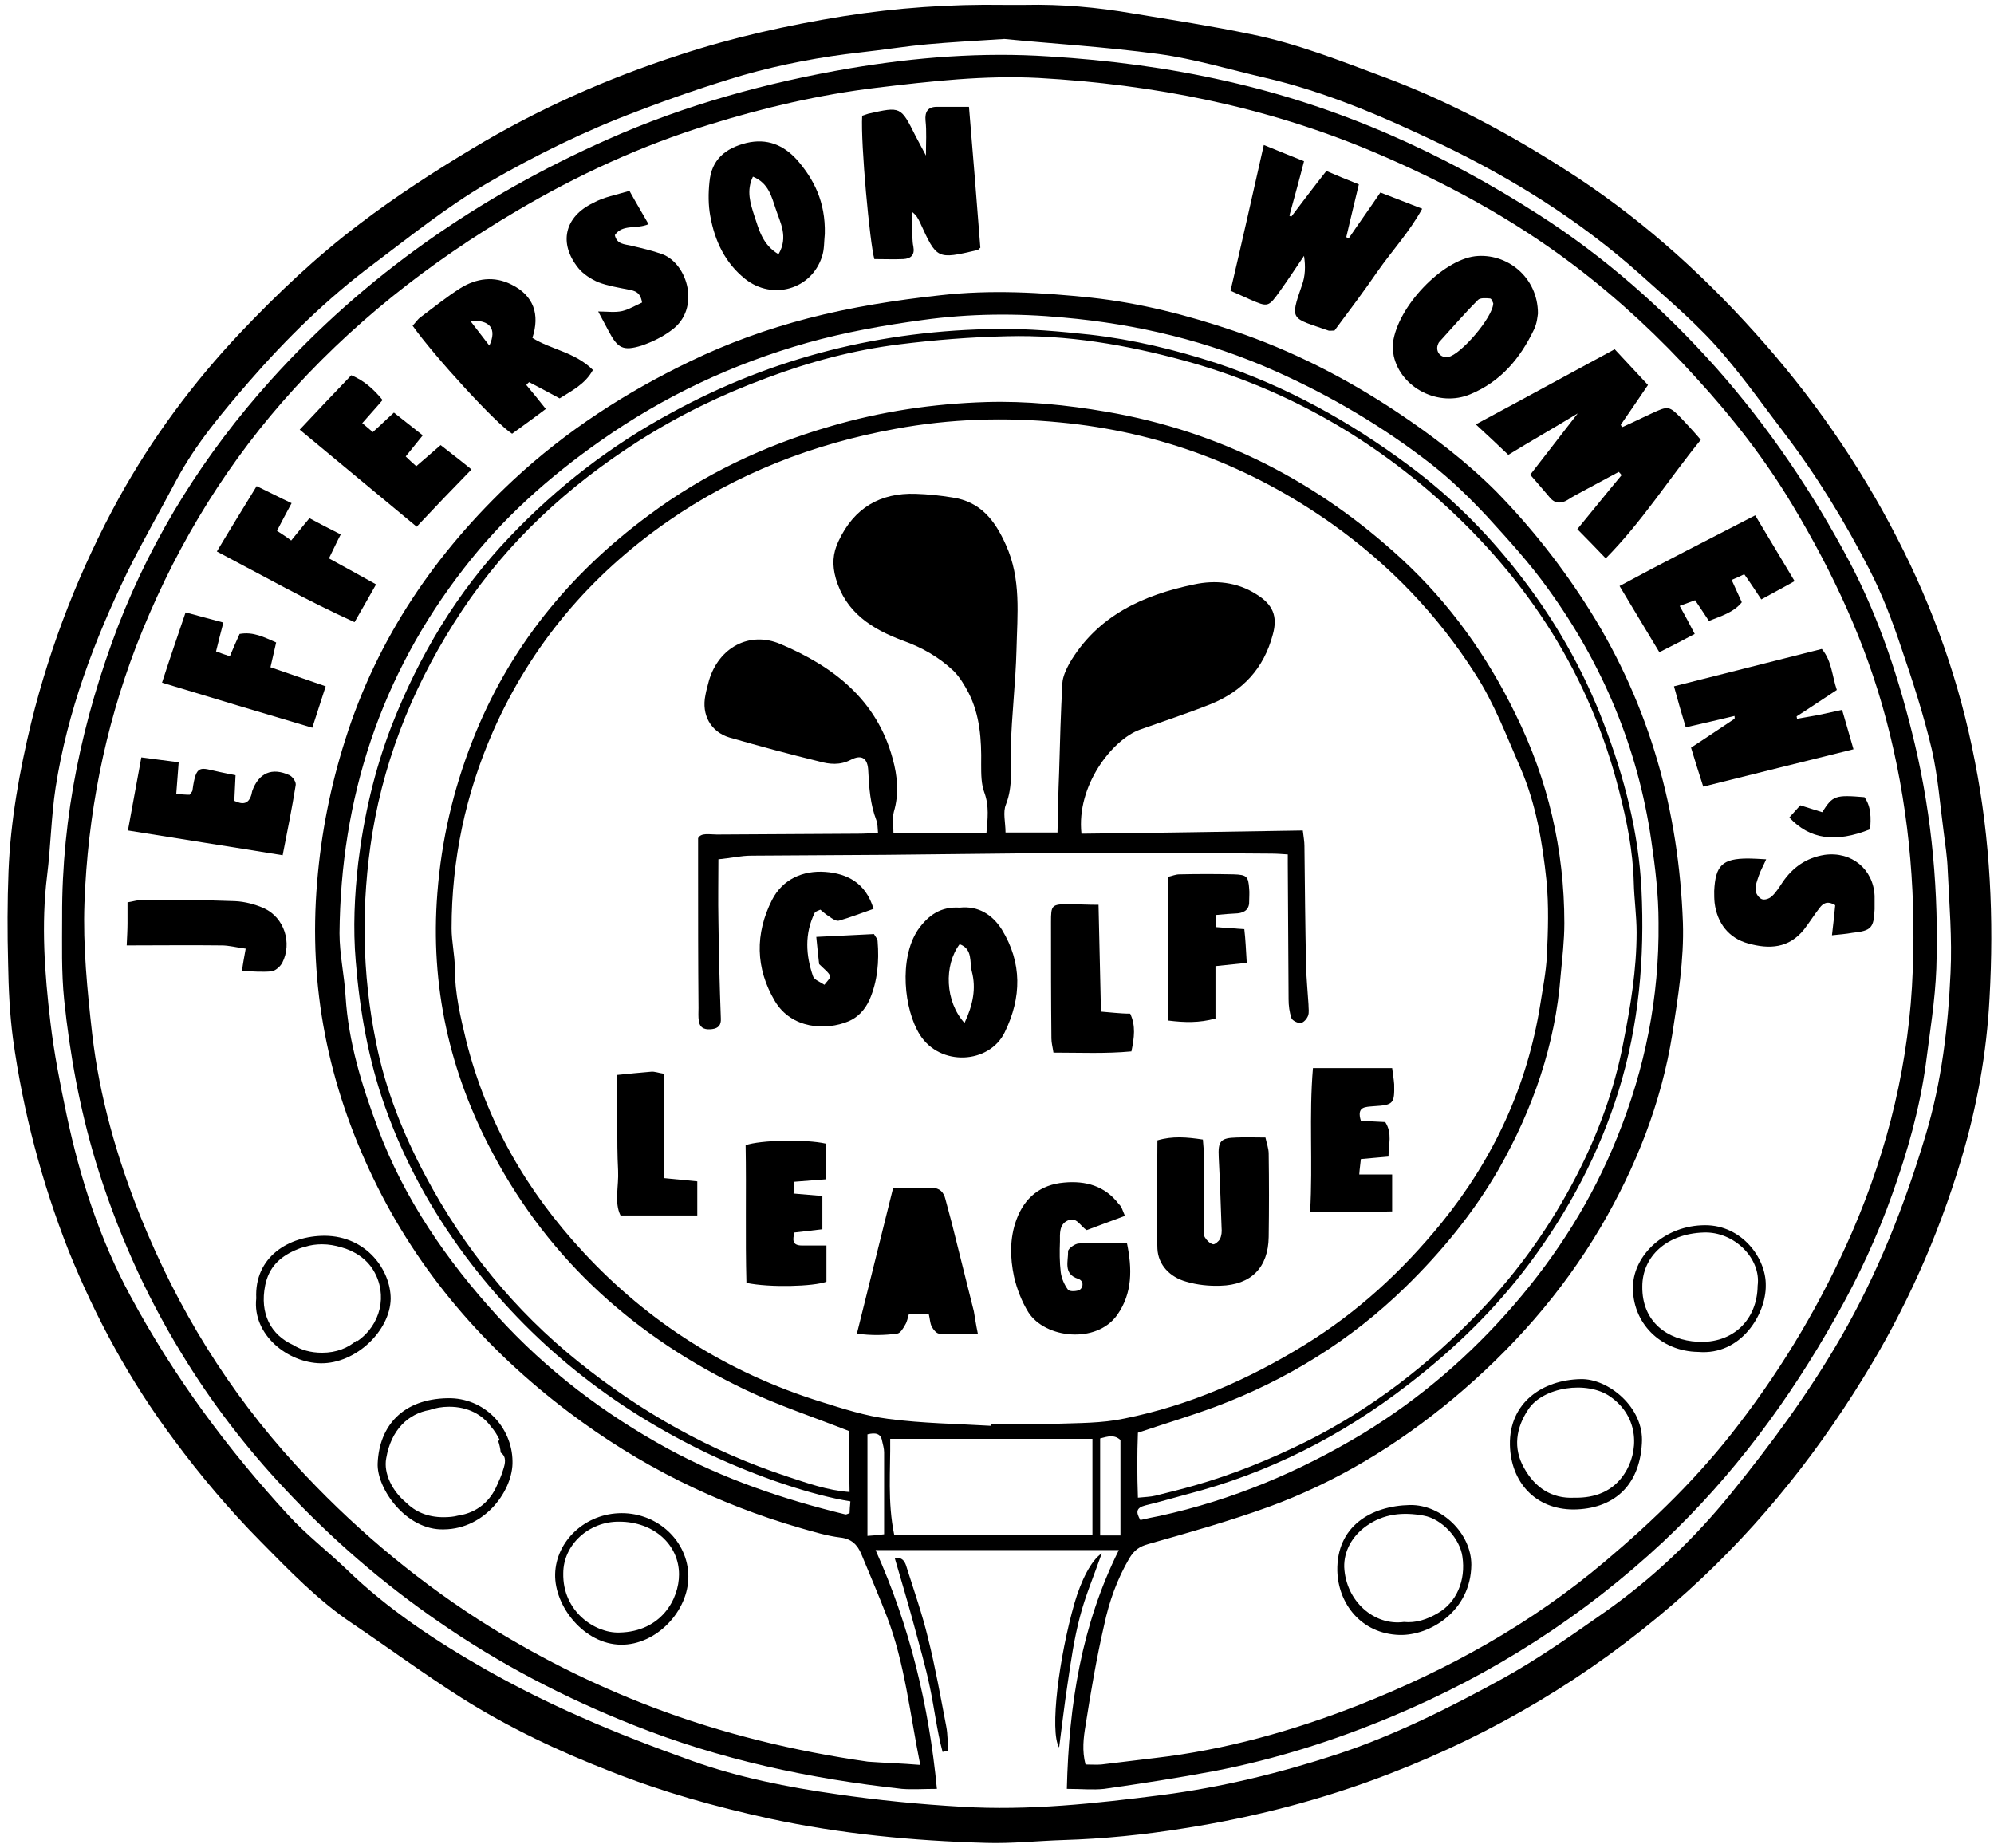 <?xml version="1.0" encoding="utf-8"?>
<!-- Generator: Adobe Illustrator 23.0.1, SVG Export Plug-In . SVG Version: 6.00 Build 0)  -->
<svg version="1.1" id="Layer_1" xmlns="http://www.w3.org/2000/svg" xmlns:xlink="http://www.w3.org/1999/xlink" x="0px" y="0px"
	 viewBox="0 0 491 455" style="enable-background:new 0 0 491 455;" xml:space="preserve">
<style type="text/css">
	.st0{fill:none;}
	.st1{display:none;fill:#3AB54A;}
	.st2{display:none;}
	.st3{display:inline;}
	.st4{fill:#3BB54A;}
</style>
<g>
	<path class="st0" d="M-12.1,467.2c0-160,0-319.9,0-480c173.6,0,347.3,0,521.1,0c0,159.9,0,320,0,480
		C335.4,467.2,161.7,467.2-12.1,467.2z M247.2,1.2C234,1,220.9,1.9,207.8,3.9c-13.7,2.2-27.1,5.2-40.2,9.5
		c-17.9,5.8-35,13.4-51.1,23.1C107,42.2,97.6,48.3,88.8,55c-10.6,8.1-20.4,17.2-29.5,26.9c-11.6,12.3-21.6,25.8-29.8,40.6
		c-9.7,17.5-16.9,35.9-21.6,55.3c-3,12-5.1,24.2-5.6,36.6C2,222,2,229.6,2.2,237.2c0.1,6.2,0.4,12.4,1.2,18.5
		c2.4,18,7,35.5,13.9,52.3c6.7,16.6,15.2,32.2,25.9,46.5c6.6,8.7,13.7,17.2,21.3,25c7.1,7.2,14.2,14.5,22.7,20.3
		c8.9,6,17.7,12.4,26.7,18.2c11.7,7.5,24.2,13.3,37.1,18.3c12.6,4.9,25.5,8.6,38.8,11.5c17.6,3.8,35.4,5.5,53.4,6
		c6.3,0.2,12.7-0.5,19-0.7c10-0.3,19.9-1.4,29.8-2.9c17.3-2.8,34.2-7.1,50.5-13.4c25.7-10,49-23.9,69.9-41.9
		c18.6-16.1,33.9-34.8,46.7-55.6c10.4-16.8,18.4-34.8,24.1-53.7c3.9-13,6.3-26.3,7-39.8c1.1-19.5,0.2-39-3.6-58.3
		c-3.8-19.3-10.3-37.7-19.2-55.1c-9.4-18.3-21.1-35.1-34.9-50.4c-14-15.6-29.6-29.3-47.2-40.5c-14-8.7-28.4-16.4-43.8-22.3
		c-11-4.2-21.9-8.5-33.5-10.9c-9.6-1.9-19.3-3.5-29-5.1c-8.8-1.4-17.6-2.2-26.5-2.1C250.7,1.2,248.9,1.2,247.2,1.2z"/>
	<path d="M247.2,1.2c1.8,0,3.5,0,5.2,0c8.9-0.2,17.8,0.6,26.5,2.1c9.7,1.6,19.4,3.1,29,5.1c11.5,2.3,22.5,6.7,33.5,10.8
		c15.4,5.8,29.8,13.5,43.6,22.3c17.7,11.2,33.2,24.9,47.2,40.5c13.8,15.3,25.5,32.1,34.9,50.4c9,17.4,15.5,35.8,19.2,55.1
		c3.8,19.3,4.7,38.8,3.6,58.3c-0.7,13.5-3.1,26.8-7,39.8c-5.7,19-13.7,36.9-24.1,53.7c-12.8,20.8-28.1,39.5-46.7,55.6
		c-20.9,18.1-44.3,32-70,41.9c-16.3,6.3-33.2,10.7-50.5,13.4c-9.9,1.6-19.8,2.6-29.8,2.9c-6.3,0.2-12.7,0.9-19,0.7
		c-17.9-0.5-35.8-2.2-53.4-6c-13.2-2.9-26.2-6.5-38.8-11.5c-12.9-5-25.4-10.9-37.1-18.3c-9.1-5.8-17.8-12.2-26.7-18.2
		c-8.5-5.7-15.6-13.1-22.7-20.3c-7.7-7.8-14.8-16.2-21.3-25c-10.7-14.3-19.2-29.9-25.9-46.5c-6.6-16.8-11.2-34.2-13.7-52.2
		c-0.8-6.1-1.1-12.3-1.2-18.5c-0.2-7.6-0.2-15.2,0.1-22.8c0.5-12.4,2.7-24.6,5.6-36.6c4.8-19.4,12-37.8,21.6-55.3
		c8.2-14.8,18.2-28.3,29.8-40.6c9.2-9.7,18.9-18.9,29.5-26.9c8.8-6.7,18.2-12.8,27.7-18.5c16.1-9.7,33.2-17.3,51.1-23.1
		C180.5,9.2,194,6.2,207.6,4C220.9,1.9,234,1,247.2,1.2z M247.3,9.6c-7.9,0.5-13.4,0.8-18.9,1.3s-11,1.4-16.5,2
		c-9.8,1.1-19.4,2.9-28.9,5.6c-8.8,2.6-17.5,5.6-26.1,8.9c-12.8,4.8-25,10.8-36.9,17.7c-10.1,5.9-19.1,13.2-28.3,20.1
		C80.5,73.6,70.5,83.4,61.3,94c-6.5,7.5-13,15.2-17.8,24.1c-4,7.6-8.3,15-12.1,22.7c-8.2,16.9-14.8,34.4-17.7,53.1
		c-1.1,7.2-1.2,14.5-2.1,21.7c-1.5,12.1-0.6,24.1,0.8,36c0.9,7.7,2.4,15.3,4,22.9c3.3,15.6,8.1,30.5,15.7,44.6
		c10.6,19.7,23.8,37.6,38.9,54c4.4,4.8,9.6,8.8,14.3,13.3c10.2,9.9,22,17.7,34.3,24.7c7.6,4.3,15.4,8.2,23.4,11.7
		c9,4,18.2,7.5,27.4,10.8c11.5,4.1,23.6,6.5,35.6,8.2c10.2,1.5,20.5,2.5,30.8,3.1c16.5,1,33-0.8,49.4-2.9c14.6-1.9,29-5.4,43-10
		c14.2-4.7,27.6-11.4,40.7-18.6c8.9-4.9,17.2-10.8,25.5-16.6c11.6-8.2,21.9-18,30.8-29c9.9-12.2,19.2-24.8,27.1-38.5
		c9.1-15.8,15.7-32.5,20.9-49.9c3.9-13,5.5-26.4,6.1-39.9c0.4-8.4-0.3-16.8-0.7-25.2c-0.1-3.2-0.6-6.3-1-9.5
		c-0.9-6.7-1.4-13.6-2.9-20.2c-2-8.5-4.7-16.8-7.5-25c-2.2-6.6-4.7-13.2-7.9-19.4c-6-11.7-12.9-23-20.9-33.5
		c-4.8-6.3-9.4-12.8-14.5-18.8c-6.3-7.6-13.9-13.9-21.2-20.5C389,54.3,372.5,44,354.8,35.5c-14-6.7-28.3-12.9-43.5-16.4
		c-8.6-2-17.2-4.6-26-5.8C271.9,11.5,258.4,10.7,247.3,9.6z"/>
	<path class="st0" d="M247.3,9.6c11.2,1,24.7,1.9,38,3.7c8.8,1.2,17.3,3.8,26,5.8c15.2,3.5,29.5,9.8,43.5,16.4
		c17.7,8.4,34.2,18.8,48.9,31.9c7.4,6.5,14.9,12.9,21.2,20.5c5.1,6.1,9.7,12.6,14.5,18.8c8,10.5,14.9,21.8,20.9,33.5
		c3.2,6.2,5.6,12.8,7.9,19.4c2.8,8.2,5.5,16.6,7.5,25c1.5,6.6,2,13.4,2.9,20.2c0.4,3.1,0.8,6.3,1,9.5c0.4,8.4,1,16.8,0.7,25.2
		c-0.6,13.5-2.2,26.9-6.1,39.9c-5.2,17.4-11.8,34.1-20.9,49.9c-7.9,13.7-17.2,26.3-27.1,38.5c-8.9,11-19.1,20.8-30.8,29
		c-8.3,5.8-16.6,11.8-25.5,16.6c-13.1,7.2-26.5,13.9-40.7,18.6c-14,4.6-28.4,8.1-43,10c-16.4,2.2-32.8,3.9-49.4,2.9
		c-10.3-0.6-20.6-1.6-30.8-3.1c-12.1-1.7-24.1-4.1-35.6-8.2c-9.2-3.3-18.4-6.8-27.4-10.8c-8-3.5-15.9-7.4-23.4-11.7
		c-12.3-7-24.1-14.8-34.3-24.7c-4.7-4.5-9.9-8.5-14.3-13.3c-15.1-16.4-28.3-34.3-38.9-54c-7.6-14.1-12.5-29-15.7-44.6
		c-1.6-7.6-3.1-15.2-4-22.9c-1.5-12-2.3-24-0.8-36c0.9-7.2,1-14.5,2.1-21.7c2.9-18.7,9.4-36.2,17.7-53.1c3.8-7.7,8.1-15.1,12.1-22.7
		c4.7-8.9,11.2-16.6,17.8-24.1c9.2-10.6,19.2-20.4,30.4-28.8C101,58.3,110,51,120,45.1c11.8-6.9,24.1-12.9,36.9-17.7
		c8.6-3.2,17.3-6.3,26.1-8.9c9.4-2.8,19.1-4.5,28.9-5.7c5.5-0.6,11-1.5,16.5-2C233.9,10.4,239.4,10.2,247.3,9.6z M262.7,440.5
		c3.7,0,6.4,0.3,9-0.1c9.1-1.3,18.2-2.7,27.2-4.4c15-2.8,29.5-7.5,43.6-13.4c24.9-10.4,47.2-24.7,66.9-43.1
		c17.2-16.1,31-34.9,42.5-55.4c5.5-9.7,10.2-19.8,13.9-30.3c3.7-10.3,6.7-20.9,8.2-31.8c1-7.9,2.4-15.7,2.6-23.6
		c0.6-18.6-1-37.1-5.3-55.3c-3.6-15.5-8.6-30.6-16-44.7c-9-17.2-19.8-33.2-32.8-47.8C409.6,76,395,63.2,378.6,52.7
		c-23.7-15.2-49.1-26.6-76.7-32.8c-14.5-3.3-29.1-5.1-43.8-6.1c-16.4-1-32.8,0.2-48.9,2.9c-20.5,3.5-40.6,9-59.7,17.5
		c-31.8,14.1-59.8,33.5-83.1,59.4c-16.1,17.9-28.8,38-37.5,60.4c-8.9,23-14,46.8-13.8,71.6c0,6.8-0.2,13.7,0.5,20.5
		c1.5,13.4,3.8,26.6,7.7,39.6c5,16.7,12,32.4,21.1,47.3c7.4,12.1,16,23.3,25.7,33.7c11.4,12.2,24,23.1,37.8,32.6
		c15,10.3,31.1,18.6,47.9,25.4c21.2,8.5,43.4,13.2,66.1,15.7c2.6,0.3,5.3,0,8.6,0c-2-20.7-6.7-40.1-15.1-58.8c20.2,0,40,0,59.9,0
		C266.3,400.2,263.2,419.7,262.7,440.5z M232.1,431.4c0.5-0.1,0.9-0.2,1.4-0.3c-0.1-2-0.1-4-0.5-6c-1.4-7.3-2.8-14.6-4.5-21.8
		c-1.4-5.8-3.4-11.5-5.2-17.2c-0.4-1.3-0.9-2.6-3-2.5c1.6,5.5,3.2,10.7,4.6,16c1.5,5.3,3,10.6,4.1,16
		C230.1,420.9,230.7,426.2,232.1,431.4z M260.8,430.3c0.7-5.3,1.2-10.6,2-15.9c0.9-5.5,1.6-11,3-16.3c1.3-5.1,3.4-10,5.4-15.7
		c-2.6,1.7-5.1,6.7-6.7,12.2C260.8,407.8,258.4,426.3,260.8,430.3z"/>
	<path d="M262.7,440.5c0.5-20.8,3.6-40.3,12.8-58.8c-19.9,0-39.7,0-59.9,0c8.4,18.7,13.1,38.1,15.1,58.8c-3.3,0-6,0.2-8.6,0
		c-22.7-2.5-44.8-7.2-66.1-15.7c-16.9-6.7-32.9-15-47.9-25.4c-13.8-9.5-26.4-20.4-37.8-32.6c-9.7-10.3-18.3-21.5-25.7-33.7
		c-9.1-14.9-16-30.6-21.1-47.3c-3.9-13-6.3-26.2-7.7-39.6c-0.7-6.8-0.5-13.7-0.5-20.5c-0.1-24.8,5-48.6,13.8-71.6
		c8.7-22.4,21.4-42.5,37.5-60.4c23.3-25.9,51.3-45.3,83.1-59.4c19.1-8.5,39.2-14,59.7-17.5c16.1-2.7,32.5-4,48.9-2.9
		c14.7,0.9,29.4,2.8,43.8,6.1c27.6,6.2,53,17.6,76.7,32.8c16.4,10.5,30.9,23.3,43.9,37.9c12.9,14.6,23.7,30.6,32.8,47.8
		c7.4,14.1,12.3,29.2,16,44.7c4.3,18.2,5.9,36.7,5.3,55.3c-0.3,7.9-1.6,15.7-2.6,23.6c-1.5,10.9-4.5,21.5-8.2,31.8
		c-3.7,10.5-8.4,20.6-13.9,30.3c-11.5,20.5-25.3,39.2-42.5,55.4c-19.7,18.4-42,32.7-66.9,43.1c-14.1,5.9-28.6,10.5-43.6,13.4
		c-9,1.7-18.1,3.1-27.2,4.4C269.1,440.8,266.3,440.5,262.7,440.5z M226.6,434.6c-2.6-12.9-3.8-25-8.2-36.5c-2-5.2-4.2-10.3-6.3-15.4
		c-1-2.4-2.5-3.8-5.2-4.1c-3.3-0.4-6.5-1.4-9.7-2.3c-20.8-6-39.9-15.5-57.2-28.6c-20.5-15.5-37-34.5-48.1-57.6
		c-11.1-23-16-47.2-13.8-73c1-12,3.3-23.6,6.9-34.9c7.9-25.1,22.3-46.2,41.5-64.1c12.9-12,27.6-21.5,43.4-29.1c9.3-4.5,19-8,29-10.6
		c10.8-2.8,21.7-4.5,32.7-5.7c12.4-1.4,24.8-0.7,37.1,0.6c12,1.3,23.7,4.3,35.2,8.2c14.2,4.8,27.5,11.6,40,19.9
		c8.7,5.8,17.1,12.2,24.5,19.6c8.8,9,16.5,18.8,23.2,29.5c14.7,23.5,21.8,49.3,22.8,76.7c0.3,9.1-1.2,18.3-2.6,27.4
		c-2.7,17-9,32.8-17.6,47.5c-9.6,16.3-22,30.3-36.5,42.4C344,355.9,329,365,312.3,371.1c-9.7,3.5-19.6,6.3-29.5,9.1
		c-2.2,0.6-3.5,1.5-4.7,3.5c-3,5.1-5,10.7-6.2,16.4c-1.9,8.2-3.3,16.5-4.6,24.8c-0.5,3-0.9,6.2,0,9.6c1.5,0,2.7,0.1,3.9,0
		c4.4-0.5,8.8-1.1,13.2-1.6c17.3-2,34-6.7,50.1-13c22-8.7,42.5-20,60.7-35.4c12.1-10.2,23.3-21.1,32.9-33.7
		c11.3-14.7,20.6-30.5,28-47.5c8.9-20.6,14.1-42,14.9-64.5c0.8-20.9-1.2-41.5-6.6-61.8c-5-18.8-13.1-36.1-23-52.6
		c-6.7-11.2-14.7-21.5-23.5-31.1c-9.2-10.2-19.2-19.5-30.1-27.8c-15.4-11.7-32.3-20.8-50.1-28.3c-26.2-11-53.6-16.4-81.9-18
		c-13.4-0.7-26.6,0.8-39.9,2.4c-14.1,1.7-27.8,4.9-41.3,9.1c-16.6,5.1-32.4,12.4-47.3,21.2C105.7,64.6,86.1,80,69.5,99
		c-15.6,17.9-27.4,38-36,60.2c-7.8,20.4-11.9,41.5-12.7,63.1c-0.4,10.7,0.7,21.6,1.9,32.3c1.8,15.5,6.1,30.5,11.9,45
		c9.1,22.6,21.7,43.1,38.2,61.1c13.4,14.6,28.3,27.3,45,38.1c13.6,8.7,27.9,15.9,42.9,21.6c17.1,6.5,34.9,10.8,53,13.4
		C217.7,434.1,221.8,434.2,226.6,434.6z M244,351.1c0-0.2,0-0.4,0-0.5c5.2,0,10.5,0.2,15.8,0c5.7-0.2,11.5-0.1,17.1-1.3
		c15.9-3.2,30.5-9.6,44.3-18.1c13-8,24-18.1,33.7-30c12.9-15.9,21.2-33.8,24.4-54c0.6-3.9,1.4-7.8,1.6-11.8
		c0.3-6.2,0.5-12.4-0.1-18.6c-1-9.5-2.6-18.9-6.4-27.7c-3.4-7.8-6.5-16-11.1-23.1c-9.3-14.6-21.1-26.9-35.3-37
		c-20.2-14.3-42.6-22.7-67.1-25c-13.4-1.3-26.9-0.9-40.4,1.6c-20.3,3.7-39.1,11-56.1,22.8c-19.1,13.3-33.6,30.4-43,51.7
		c-6.8,15.5-10.2,31.7-10.2,48.5c0,3.3,0.8,6.6,0.8,9.9c0,6.1,1.4,12,2.8,17.8c5,19.9,14.9,37,28.8,52
		c16.2,17.5,35.8,29.8,58.6,36.9c5.4,1.7,11,3.5,16.6,4.2C227.2,350.5,235.6,350.6,244,351.1z M209.1,352.4
		c-8.9-3.5-17.4-6.3-25.4-10.1c-26.9-12.8-48.2-31.7-62.3-58.2c-10.7-20-15.5-41.3-13.7-64.2c1-13,3.9-25.4,8.6-37.4
		c8.9-22.8,23.8-41.1,43.4-55.6c13.5-10.1,28.5-17.2,44.7-21.9c12.6-3.7,25.4-5.6,38.4-6c9.9-0.3,19.8,0.7,29.7,2.4
		c27.9,4.8,52,17.2,72.7,36.3c11.8,10.9,21,23.8,28,38.2c8,16.2,12,33.4,12,51.4c0,4.3-0.5,8.5-0.9,12.8
		c-1.3,17.1-6.8,32.9-15.2,47.7c-6.2,10.8-14.1,20.4-23,29.1c-13.5,13.2-29.2,22.9-46.8,29.5c-6.2,2.3-12.6,4.2-19.1,6.4
		c-0.2,5.3-0.2,10.4,0,16c1.9-0.2,3.1-0.2,4.3-0.5c3.2-0.8,6.5-1.6,9.6-2.5c9.5-2.7,18.6-6.4,27.5-10.8
		c16.2-8.1,30.4-19.1,42.9-32.2c9.5-9.9,17.4-21.1,23.7-33.3c5.3-10.3,9.3-21.1,11.5-32.6c1.8-9.1,3.3-18.1,3.3-27.3
		c0-4.1-0.6-8.2-0.7-12.3c-0.2-7.7-1.7-15.1-3.6-22.5c-7.2-28.5-22.4-52-44.1-71.5c-18.3-16.4-39.3-28-63-34.5
		c-14.3-3.9-28.8-6.4-43.7-6c-8.9,0.2-17.7,0.9-26.5,2c-11.2,1.4-22.1,4.3-32.7,8.3c-11.1,4.1-21.6,9.2-31.6,15.6
		c-17.2,11-32,24.6-43.3,41.6C102.7,167,95,185.2,91.7,205.1c-2.8,17.3-2.6,34.5,0.9,51.6c2.3,11.6,6.7,22.6,12.2,32.9
		c9.4,17.7,21.9,33.1,37.6,45.7c15.5,12.5,32.6,22.1,51.5,28.3c4.9,1.6,9.8,3.4,15.3,3.8C209.1,362.1,209.1,357.1,209.1,352.4z
		 M209.4,369.7c-9.4-1.5-22.8-6-34.7-11.6c-24-11.4-44.1-27.4-60.1-48.8c-8.4-11.3-15.1-23.5-19.8-36.8c-4.1-11.6-6.2-23.5-7.2-35.8
		c-0.7-8.2-0.3-16.2,0.6-24.2c1.4-11.5,4-22.8,8.2-33.7c6.8-17.4,16.2-33.1,29.1-46.6c11.7-12.3,24.9-22.5,39.9-30.6
		c25.1-13.7,51.9-20.3,80.3-20.6c7.6-0.1,15.2,0.6,22.7,1.4c10.6,1.2,20.9,3.7,31.1,7c17.2,5.7,32.9,14.4,47.4,25.2
		c10,7.4,18.8,16.1,26.5,25.9c9.1,11.5,16.4,24.1,21.6,37.9c5,13.1,8.5,26.6,9.2,40.7c0.8,16.7-0.6,33.2-5.6,49.4
		c-4.8,15.5-12.3,29.6-21.9,42.5c-8.5,11.4-18.6,21.2-29.9,29.9c-16.4,12.7-34.5,21.9-54.7,27.1c-3.4,0.9-6.7,1.9-10.1,2.7
		c-2.3,0.6-2.3,1.7-1.2,3.6c1.6-0.4,3.2-0.7,4.7-1c17.9-3.9,34.5-10.9,50.1-20.3c14.1-8.6,26.4-19.2,37.2-31.7
		c10.7-12.4,19.3-26,25.4-41.2c6.9-17,10.4-34.6,10.2-52.9c0-6.8-0.8-13.6-1.8-20.3c-3.3-22.8-12-43.4-25.4-61.9
		c-4.5-6.3-9.8-12.1-15-17.8c-4.3-4.6-8.9-9.1-13.9-13c-11.7-9.1-24.4-16.6-38-22.7C297.6,84,280,79.8,261.9,78.2
		c-11.5-1.1-23.2-1-34.7,0.6c-9.6,1.3-19.1,3-28.4,5.6c-18.4,5.2-35.4,13.2-51,24.2c-12.7,8.9-24.1,19.1-33.6,31.4
		c-20.5,26.4-30.3,56.5-30.6,89.8c0,5.2,1.2,10.4,1.5,15.6c0.7,11.2,4,21.9,7.9,32.3c6.5,17.5,17,32.7,29.5,46.4
		c12.1,13.3,26.2,24,41.9,32.6c13.8,7.5,28.5,12.5,43.7,16.2c0.2,0.1,0.6-0.1,1.1-0.3C209.2,371.8,209.3,370.9,209.4,369.7z
		 M220.2,378c16.4,0,32.5,0,48.8,0c0-8.1,0-16,0-23.7c-16.7,0-33.1,0-49.8,0C219.3,362.1,218.5,369.8,220.2,378z M275.9,354.6
		c-1.5-1.4-3.1-0.9-5-0.4c0,8,0,15.8,0,23.9c1.7,0,3.2,0,5,0C275.9,370.1,275.9,362.4,275.9,354.6z M213.6,353.2c0,8.4,0,16.5,0,25
		c1.6-0.1,2.7-0.2,4.1-0.4c0-7,0-13.6,0-20.2c0-0.9-0.3-1.9-0.5-2.8C216.9,353,215.6,352.7,213.6,353.2z"/>
	<path d="M232.1,431.4c-1.4-5.2-2-10.6-3.1-15.8c-1.1-5.4-2.7-10.7-4.1-16c-1.4-5.2-3-10.5-4.6-16c2.1-0.2,2.6,1.1,3,2.5
		c1.8,5.7,3.8,11.4,5.2,17.2c1.8,7.2,3.1,14.5,4.5,21.8c0.4,2,0.3,4,0.5,6C233,431.2,232.5,431.3,232.1,431.4z"/>
	<path d="M260.8,430.3c-2.4-3.9,0-22.4,3.8-35.6c1.6-5.5,4.1-10.5,6.7-12.2c-2,5.7-4.1,10.6-5.4,15.7c-1.4,5.3-2.2,10.8-3,16.3
		C262.1,419.7,261.5,425,260.8,430.3z"/>
	<path class="st0" d="M226.6,434.6c-4.8-0.4-8.9-0.5-12.9-1.1c-18.1-2.6-35.9-6.8-53-13.4c-15-5.7-29.4-12.9-42.9-21.6
		c-16.7-10.7-31.6-23.5-45-38.1c-16.5-18-29.1-38.5-38.2-61.1c-5.8-14.5-10-29.5-11.9-45c-1.3-10.7-2.3-21.6-1.9-32.3
		c0.8-21.6,4.8-42.8,12.7-63.1c8.5-22.2,20.3-42.3,36-60.2c16.6-19,36.2-34.3,57.8-47.1c15-8.8,30.7-16.1,47.3-21.2
		c13.5-4.1,27.2-7.4,41.3-9.1c13.2-1.6,26.5-3.1,39.9-2.4c28.3,1.6,55.7,6.9,81.9,18c17.8,7.5,34.7,16.6,50.1,28.3
		c10.9,8.3,20.9,17.6,30.1,27.8c8.8,9.7,16.8,19.9,23.5,31.1c9.9,16.5,18,33.9,23,52.6c5.4,20.3,7.3,40.9,6.6,61.8
		c-0.8,22.5-6,43.9-14.9,64.5c-7.4,17-16.7,32.8-28,47.5c-9.6,12.5-20.8,23.5-32.9,33.7c-18.2,15.4-38.7,26.7-60.7,35.4
		c-16.1,6.4-32.8,11-50.1,13c-4.4,0.5-8.8,1.1-13.2,1.6c-1.2,0.1-2.5,0-3.9,0c-0.9-3.4-0.5-6.5,0-9.6c1.4-8.3,2.8-16.6,4.6-24.8
		c1.3-5.7,3.3-11.2,6.2-16.4c1.1-2,2.5-2.9,4.7-3.5c9.9-2.9,19.9-5.6,29.5-9.1c16.7-6.1,31.8-15.2,45.4-26.6
		c14.5-12.1,27-26.1,36.5-42.4c8.6-14.8,14.9-30.5,17.6-47.5c1.4-9.1,2.9-18.3,2.6-27.4c-0.9-27.4-8.1-53.2-22.8-76.7
		c-6.7-10.7-14.4-20.6-23.2-29.5c-7.4-7.5-15.8-13.8-24.5-19.7c-12.5-8.3-25.8-15.1-40-19.9c-11.5-3.9-23.2-6.9-35.2-8.2
		c-12.3-1.3-24.6-1.9-37.1-0.6c-11.1,1.2-22,2.9-32.7,5.7c-10,2.6-19.7,6.2-29,10.6c-15.8,7.6-30.5,17.1-43.4,29.1
		c-19.2,17.8-33.6,38.9-41.5,64.1c-3.6,11.4-5.9,22.9-6.9,34.9c-2.2,25.7,2.7,50,13.8,73c11.1,23.1,27.7,42.1,48.1,57.6
		c17.3,13.1,36.4,22.6,57.2,28.6c3.2,0.9,6.4,1.8,9.7,2.3c2.8,0.4,4.3,1.7,5.2,4.1c2.1,5.1,4.3,10.2,6.3,15.4
		C222.8,409.6,224.1,421.7,226.6,434.6z M388.5,101.8c-4.1,5.4-7.9,10.2-11.7,15.2c1.9,2.1,3.4,3.9,4.9,5.7c1.3,1.4,2.7,1.4,4.3,0.5
		c0.7-0.4,1.3-0.9,2-1.2c3.5-1.9,7.1-3.8,10.6-5.7c0.2,0.3,0.4,0.5,0.7,0.8c-3.5,4.3-7.1,8.6-10.9,13.3c2.3,2.4,4.3,4.5,7,7.2
		c9-9,15.5-19.5,23.4-29.2c-1.8-1.9-3.2-3.6-4.7-5.2c-3.1-3.2-3.3-3.2-7.4-1.3c-2.5,1.1-4.9,2.2-7.3,3.4c-0.1-0.2-0.2-0.4-0.3-0.6
		c2.2-3.2,4.4-6.4,6.7-9.8c-3-3.2-5.5-5.9-8.2-8.8c-11.7,6.3-22.6,12.2-34.2,18.5c2.9,2.7,5.2,4.9,8,7.5
		C376.8,108.7,382.3,105.4,388.5,101.8z M311.2,35.7c-2.8,12.4-5.4,24.1-8.1,36c1.9,0.8,3.3,1.5,4.7,2.1c4.6,1.9,4.7,2,7.6-2.2
		c2-2.8,3.9-5.7,5.8-8.5c0.4,2.7,0.2,5-0.5,7.2c-3.1,8.9-2.6,8,6.5,11.2c0.3,0.1,0.6,0,1.5,0c3.4-4.7,7.2-9.6,10.7-14.7
		c3.5-5,7.6-9.6,10.9-15.3c-3.8-1.5-7-2.7-10.3-4c-2.8,4-5.3,7.7-7.8,11.3c-0.2-0.1-0.4-0.2-0.6-0.3c1-4.2,2-8.5,3.1-13
		c-2.8-1.2-5.3-2.2-8-3.3c-3,3.9-5.8,7.5-8.6,11.2c-0.1-0.1-0.3-0.2-0.5-0.2c1.2-4.4,2.3-8.7,3.6-13.4
		C317.9,38.3,315,37.2,311.2,35.7z M427.1,176.3c0,0.2,0.1,0.5,0.1,0.8c-3.5,2.4-7,4.7-10.7,7.1c1,3.2,1.9,6.2,3,9.6
		c12.5-3.1,24.4-6.1,37-9.2c-1-3.6-1.9-6.5-2.8-9.7c-2.4,0.5-4.2,0.9-6,1.3c-1.7,0.3-3.4,0.6-5.1,0.9c0-0.2-0.1-0.4-0.1-0.6
		c3.3-2.1,6.5-4.3,9.9-6.5c-1.2-3.6-1.2-7.2-3.7-10.1c-12,3-23.9,6.1-36.4,9.2c1.1,3.6,2,6.7,2.9,10.1
		C419.5,178.1,423.3,177.2,427.1,176.3z M212.3,28.5c-0.5,6.9,1.8,31.5,3.2,35.1c2.4,0,4.7,0.1,7.1,0c1.9-0.1,2.9-0.9,2.5-3.1
		c-0.3-1.4-0.2-2.8-0.3-4.3c-0.1-1.4,0-2.8,0-4.2c1.1,0.8,1.5,1.7,1.9,2.5c4.2,9.2,4.2,9.2,14.1,6.9c0.3-0.1,0.5-0.4,0.8-0.6
		c-0.9-11.4-1.9-22.9-2.8-34.7c-3,0-5.5,0-7.9,0c-2.2,0-3,1.2-2.8,3.4c0.2,2.7,0.1,5.4,0.1,8.6c-1-1.9-1.9-3.3-2.6-4.9
		C222,26,222,26,214,27.8C213.4,28.1,213,28.3,212.3,28.5z M129.6,94.8c0.2-0.3,0.4-0.5,0.6-0.8c2.5,1.3,4.9,2.6,7.5,4
		c3.1-1.9,6.3-3.5,8.2-7c-4.4-4.3-10.2-4.9-14.9-7.9c1.9-5.8,0.3-10.4-5.1-13.1c-4.3-2.2-8.7-1.6-12.7,0.9c-3.3,2.1-6.5,4.6-9.6,7
		c-0.8,0.6-1.4,1.5-2.1,2.2c5.3,7.5,20.7,24.3,24.5,26.6c2.6-1.9,5.3-3.9,8.3-6.1C132.5,98.4,131.1,96.6,129.6,94.8z M378.7,77.2
		c0-8.9-7.7-15-15.4-14.1c-8.1,0.9-19,12.2-20.2,21.3c-0.1,1.1-0.1,2.2,0.2,3.3c1.8,7.9,11.1,12.6,18.8,9.4
		c7.4-3.1,12.3-8.8,15.7-15.9C378.4,79.6,378.5,77.8,378.7,77.2z M203.1,57.6c0.2-7.9-2.6-13.5-6.9-18.2c-3.3-3.6-7.4-5.3-12.4-4.1
		c-5.2,1.2-8.6,4.1-9.1,9.6c-0.2,2.8-0.3,5.7,0.2,8.4c1.1,6.1,3.6,11.5,8.6,15.5c6.7,5.3,16.3,2.6,18.9-5.5
		C203,61.4,202.9,59.4,203.1,57.6z M58,190.9c-1.4-0.3-2.6-0.5-3.8-0.8c-4.8-1.1-5.8-2.2-6.7,4.5c0,0.3-0.3,0.5-0.7,1.1
		c-1-0.1-2.1-0.1-3.3-0.2c0.2-2.8,0.4-5.2,0.6-7.8c-3.4-0.5-6.1-0.8-9.2-1.2c-1.1,6.1-2.2,11.8-3.3,18c12.9,2.1,25.3,4.1,38.1,6.1
		c1.2-6,2.3-11.6,3.2-17.2c0.1-0.8-0.8-2.1-1.5-2.5c-4.3-2-7.6-0.6-9.2,3.9c-0.1,0.3-0.1,0.6-0.2,0.9c-0.7,2.2-2.1,2.4-4.2,1.5
		C57.8,195.2,57.9,193.2,58,190.9z M89.2,104.2c2-2.3,3.5-3.9,4.9-5.6c-2.3-2.8-4.6-4.8-7.7-6.1c-4.3,4.5-8.4,8.8-12.7,13.4
		c9.8,8.1,19.1,15.9,28.8,23.9c4.7-4.8,9-9.3,13.5-14.1c-2.9-2.2-5.2-4.1-7.6-6c-2.2,1.9-4,3.5-6,5.2c-1-0.9-1.8-1.7-2.6-2.4
		c1.4-1.8,2.7-3.3,4.2-5.2c-2.5-2-4.8-3.8-7.1-5.6c-1.8,1.7-3.4,3.2-5.2,4.8C90.7,105.5,90,104.9,89.2,104.2z M432.2,126.9
		c-11.4,6-22.3,11.4-33.4,17.4c3.4,5.7,6.5,10.8,9.8,16.3c3.2-1.6,5.9-3.1,8.7-4.5c-1.4-2.5-2.5-4.6-3.7-6.9c1.5-0.6,2.6-1,3.8-1.4
		c1.2,1.9,2.3,3.4,3.4,5.1c3-1.2,6.1-2,8.1-4.6c-0.9-1.9-1.6-3.6-2.5-5.5c1.2-0.6,2.1-1,3.1-1.4c1.5,2.2,2.8,4.1,4.2,6.2
		c2.8-1.5,5.2-2.9,8.2-4.5C438.6,137.6,435.5,132.4,432.2,126.9z M451.1,230.3c1.8-0.2,3.5-0.3,5.1-0.5c4.7-0.5,5.3-1.1,5.5-5.8
		c0-1.1,0.1-2.2,0-3.3c-0.3-6.6-5.7-11-12.3-10.1c-4.5,0.6-7.9,3.1-10.4,6.8c-0.8,1.2-1.6,2.4-2.6,3.4c-0.6,0.5-1.8,0.9-2.5,0.7
		c-0.7-0.3-1.5-1.4-1.5-2.2c0-1.2,0.4-2.4,0.8-3.6c0.4-1.2,1.1-2.4,1.8-4c-1.9-0.1-3.1-0.2-4.4-0.2c-6.4,0-8.2,1.7-8.4,8
		c0,0.9,0,1.9,0.1,2.9c0.5,5,3.5,8.7,8.2,10c5.2,1.5,10,1.2,13.8-3.4c1.4-1.7,2.6-3.6,3.9-5.4c0.8-1.1,1.8-1.9,3.8-0.6
		C451.7,224.9,451.4,227.1,451.1,230.3z M155,47c-3.3,1-6.3,1.5-8.9,2.8c-7.1,3.4-8.6,10-3.6,16c1.2,1.5,3.1,2.8,4.9,3.5
		c2.3,1,4.9,1.3,7.4,1.8c1.6,0.3,3.1,0.6,3.4,3.2c-1.5,0.7-3.1,1.7-4.9,2.1c-1.8,0.4-3.7,0.1-5.9,0.1c0.9,1.7,1.7,3.2,2.5,4.7
		c2.3,4.4,3.6,5.2,8.2,3.7c2.6-0.8,5.3-2.2,7.5-3.9c6.9-5.2,3.8-16.2-2.4-18.6c-2.5-0.9-5.1-1.5-7.7-2.1c-1.7-0.4-3.5-0.2-4-2.6
		c1.9-2.8,5.3-1.4,8.3-2.7C158.1,52.4,156.7,49.9,155,47z M45.7,150.8c-2,5.9-3.9,11.4-5.9,17.4c12.6,3.7,24.6,7.3,37,11.1
		c1.2-3.7,2.2-6.8,3.3-10.2c-4.9-1.7-9.3-3.2-13.6-4.7c0.6-2.4,1-4.2,1.4-6.1c-3-1.3-5.6-2.7-9-2.1c-0.8,1.7-1.5,3.4-2.4,5.5
		c-1.3-0.5-2.3-0.9-3.4-1.2c0.6-2.4,1.2-4.5,1.8-7.1C51.7,152.4,48.9,151.7,45.7,150.8z M53.4,135.8c11.4,6.1,22.3,12.1,33.9,17.4
		c1.8-3.3,3.5-6.1,5.3-9.3c-4.2-2.3-7.9-4.3-11.6-6.4c1-2.1,1.9-3.8,2.9-5.9c-2.8-1.5-5.3-2.8-7.7-4c-1.6,2-3,3.7-4.5,5.5
		c-1.3-0.9-2.4-1.6-3.5-2.4c1.2-2.3,2.3-4.3,3.6-6.8c-3-1.5-5.8-2.8-8.6-4.2C59.8,125.1,56.8,130.1,53.4,135.8z M60.5,233.6
		c-0.4,2.3-0.6,3.6-1,5.5c2.6,0.1,4.9,0.4,7.2,0.1c1-0.1,2.2-1.1,2.7-2.1c2.5-4.9,0.5-11-4.4-13.4c-2.2-1.1-4.8-1.7-7.3-1.8
		c-7.6-0.3-15.2-0.3-22.8-0.3c-1.2,0-2.3,0.4-3.6,0.6c0,2,0,3.6,0,5.1c0,1.6-0.1,3.2-0.2,5.5c8.3,0,15.9-0.1,23.4,0
		C56.4,232.9,58.2,233.3,60.5,233.6z M109.3,376.7c10.3-0.1,17.1-9.8,16.9-16.8c-0.2-8.4-6.9-15.7-16.1-15.5
		c-11,0.2-16.8,6.9-17.2,16C92.7,366.6,100,376.9,109.3,376.7z M63.1,319.8c-1,9,7.8,15.9,15.9,16c8.7,0.1,17.1-8.1,17.2-15.9
		c0.1-7-5.9-15.5-16.1-15.5C71.1,304.3,62.6,309.6,63.1,319.8z M169.5,388.1c-0.1-8.6-7.4-15.5-16.5-15.5c-8.9,0-16.2,6.9-16.4,15
		c-0.2,8,7.3,17.3,16.2,17.4C161.6,405.1,169.5,396.7,169.5,388.1z M362.3,385.3c0.1-7.6-7.1-14.8-15.1-14.6
		c-9.7,0.2-18.1,5.3-17.9,16.2c0.2,7.9,5.8,15.5,15.3,15.8C352.1,402.9,362.2,396.8,362.3,385.3z M404.3,355.4
		c0.6-8.8-8.4-16-15.2-15.8c-9.4,0.3-17.6,5.9-17.4,16.2c0.2,9,6.3,15.9,15.7,15.9C397,371.7,403.8,366.2,404.3,355.4z M418.2,332.9
		c10.5,0.9,16.6-9.3,16.6-16.4c0-6.7-6-14.8-14.9-14.8c-10,0-17.6,7.3-17.8,14.9C401.8,325.7,408.9,332.8,418.2,332.9z M448.7,200
		c-1.7-0.5-3.4-1.1-5.4-1.7c-0.9,1-1.8,2-2.7,3c5,5.4,11.4,6.2,19.9,2.9c0.2-2.8,0.3-5.5-1.4-7.9C451.9,195.7,451.3,195.9,448.7,200
		z"/>
	<path class="st0" d="M244,351.1c-8.4-0.5-16.8-0.5-25.2-1.6c-5.6-0.7-11.1-2.5-16.6-4.2c-22.8-7.1-42.4-19.4-58.6-36.9
		c-13.8-14.9-23.8-32.1-28.8-52c-1.5-5.9-2.8-11.7-2.8-17.8c0-3.3-0.8-6.6-0.8-9.9c0-16.9,3.3-33,10.2-48.5
		c9.4-21.4,23.9-38.5,43-51.7c16.9-11.8,35.8-19.1,56.1-22.8c13.4-2.5,27-2.8,40.4-1.6c24.5,2.3,46.9,10.7,67.1,25
		c14.2,10.1,26,22.5,35.3,37c4.6,7.2,7.6,15.3,11.1,23.1c3.9,8.8,5.5,18.2,6.4,27.7c0.6,6.1,0.3,12.4,0.1,18.6
		c-0.2,3.9-1,7.9-1.6,11.8c-3.2,20.2-11.5,38.1-24.4,54c-9.6,11.8-20.7,21.9-33.7,30c-13.8,8.5-28.5,14.8-44.3,18.1
		c-5.5,1.1-11.4,1.1-17.1,1.3c-5.2,0.2-10.5,0-15.8,0C244,350.7,244,350.9,244,351.1z M266.3,205.3c-1.3-11.9,7.6-23.1,14.7-25.6
		c5.8-2.1,11.7-4,17.5-6.3c7.9-3.1,13.1-8.8,15.3-17.1c1.2-4.6,0-7.5-4.1-10c-4.8-2.9-10.1-3.4-15.2-2.4
		c-12.6,2.6-23.9,7.7-30.8,19.5c-0.9,1.4-1.6,3.1-1.7,4.8c-0.4,7.3-0.6,14.6-0.8,21.9c-0.1,4.9-0.3,9.8-0.4,14.9
		c-4.5,0-8.5,0-12.8,0c0-2.6-0.6-5,0.1-6.9c1.8-4.6,1.1-9.2,1.2-13.9c0.2-8.1,1.2-16.1,1.4-24.2c0.3-8.7,1.2-17.4-2.6-25.8
		c-2.7-6-6.3-10.6-13.2-11.7c-3-0.4-6-0.8-9-0.9c-8.8-0.3-15.2,3.4-19,11.6c-1.4,3.1-1.6,6-0.7,9.2c2.5,8.4,8.9,12.5,16.4,15.3
		c4.7,1.8,8.9,4.1,12.6,7.5c1.6,1.5,2.8,3.4,3.7,5.4c2.8,5.6,3.1,11.6,3.1,17.6c0,2.3-0.1,4.9,0.8,7c1.3,3.3,0.9,6.4,0.5,9.9
		c-7.7,0-15.1,0-22.9,0c0-1.8-0.4-3.6,0.1-5.2c1.3-4.5,0.8-8.8-0.3-13.1c-3.9-14.5-14.6-22.7-27.6-28.2c-7.7-3.2-15.1,1-17.6,8.9
		c-0.4,1.2-0.7,2.4-0.9,3.7c-1,4.8,1.3,9.1,5.9,10.4c7.3,2.1,14.7,4.1,22.1,5.9c2.6,0.6,5.1,1,7.8-0.4s4.2-0.4,4.3,2.8
		c0.2,4.1,0.5,8.2,2,12.1c0.3,0.8,0.2,1.8,0.4,3.1c-1.9,0.1-3.4,0.2-4.9,0.2c-11.6,0.1-23.2,0.1-34.8,0.2c-1.8,0-3.9-0.6-4.6,0.9
		c0,3.2,0,5.6,0,7.9c0,11.3,0.1,22.6,0.1,33.9c0,1.1-0.1,2.2,0.1,3.3c0.3,1.9,1.7,2.1,3.3,1.9c1.5-0.2,2.1-1,2.1-2.6
		c-0.3-8.1-0.5-16.2-0.6-24.3c-0.1-4.9,0-9.8,0-14.9c3.1-0.4,5.6-0.9,8.1-0.9c11-0.1,21.9-0.1,32.9-0.2c12.4-0.1,24.8-0.3,37.2-0.4
		c9.8-0.1,19.6-0.1,29.4-0.1c9.5,0,19,0.1,28.5,0.2c1.3,0,2.7,0.1,4.1,0.2c0,1,0,1.7,0,2.3c0.1,11.1,0.1,22.2,0.2,33.4
		c0,1.6,0.2,3.2,0.7,4.6c0.2,0.6,1.5,1.3,2.3,1.2c0.7-0.1,1.5-1,1.8-1.8s0.2-1.9,0.1-2.8c-0.2-3.1-0.5-6.3-0.6-9.4
		c-0.2-9.9-0.3-19.7-0.4-29.6c0-1.1-0.2-2.1-0.4-3.8C302.5,204.8,284.6,205,266.3,205.3z M285,280.8c0,9-0.3,17.9,0.1,26.7
		c0.2,4,3.1,7,7.1,8.1c2.7,0.8,5.6,1,8.4,1c7.5-0.2,11.7-4.4,11.9-12c0.1-6.8,0.1-13.6,0-20.5c0-1.3-0.5-2.6-0.8-4
		c-2.7,0-4.9-0.1-7.1,0c-4,0.1-4.6,0.9-4.4,4.9c0.3,5.8,0.5,11.5,0.7,17.3c0,0.9-0.1,2-0.4,2.8c-0.3,0.6-1.2,1.5-1.7,1.3
		c-0.8-0.2-1.6-0.9-2-1.7c-0.3-0.6-0.2-1.5-0.2-2.3c0-5.7,0-11.4,0-17.1c0-1.5-0.2-3-0.3-4.7C292.2,280,288.7,279.7,285,280.8z
		 M215.1,223.8c-1.9-6.3-6.5-8.7-11.9-9.1c-5.6-0.4-10.5,1.7-13.1,6.9c-4.3,8.3-4.2,16.9,0.7,24.9c4.1,6.9,12.7,7.3,18.1,5
		c2.4-1,4.1-2.9,5.2-5.3c2-4.6,2.4-9.5,2-14.4c0-0.6-0.5-1.1-0.9-1.8c-4.7,0.2-9.4,0.5-14.2,0.7c0.3,2.9,0.6,5.2,0.7,6.7
		c1.3,1.3,2.4,1.9,2.7,2.9c0.2,0.5-0.9,1.4-1.4,2.2c-1-0.7-2.5-1.2-2.8-2.1c-1.8-5.2-2.1-10.5,0.4-15.6c0.2-0.3,0.8-0.4,1.4-0.8
		c0.7,0.6,1.4,1.2,2.2,1.7c0.8,0.4,1.8,1.1,2.4,1C209.4,225.9,212.2,224.8,215.1,223.8z M277,299.4c-0.6-1.4-0.9-2.4-1.4-3.1
		c-3.4-4.4-8.2-5.8-13.5-5.3c-5.8,0.5-9.7,3.8-11.7,9.1c-1.7,4.6-1.6,9.4-0.6,14.1c0.7,3,1.8,6.1,3.5,8.7c4.1,6.5,16.9,7.9,21.9,0.7
		c3.8-5.4,3.7-11.5,2.4-17.7c-4.2,0-8-0.1-11.8,0.1c-1,0.1-2.7,1.3-2.7,1.9c0.1,2.4-1.3,5.6,2.5,6.8c1.4,0.5,1.3,2,0.4,2.7
		c-0.6,0.5-2.5,0.5-2.9,0c-0.9-1.2-1.6-2.8-1.8-4.3c-0.3-2.5-0.3-5.1-0.2-7.6c0-1.9-0.2-4.1,1.8-5.1c2.3-1.2,3.2,1.4,4.8,2.3
		C270.6,301.8,273.5,300.7,277,299.4z M240.8,328.5c-0.4-2.4-0.6-4-1-5.5c-1.8-7.2-3.6-14.4-5.4-21.6c-0.5-2-1.1-4-1.6-6
		c-0.4-1.8-1.4-2.8-3.3-2.8c-3.1,0-6.2,0-9.6,0.1c-3,12.1-5.9,23.7-8.9,35.8c3.7,0.5,6.8,0.4,9.9,0c0.8-0.1,1.5-1.4,2-2.2
		c0.5-0.8,0.6-1.7,0.9-2.6c1.8,0,3.3,0,4.9,0c0.3,1.2,0.3,2.2,0.7,3c0.4,0.7,1.2,1.7,1.9,1.8C234.2,328.6,237.1,328.5,240.8,328.5z
		 M236.3,223.5c-4.6-0.4-7.7,1.8-10.3,5.5c-4.8,7.1-3.4,19.7,0.5,25.8c5,7.9,17.1,7.3,20.9-0.6c4.2-8.6,4.3-17.1-0.7-25.3
		C244.5,225.3,241,223.1,236.3,223.5z M203.3,281.6c-4.8-1.1-16.2-0.9-19.8,0.5c0.2,11.2-0.1,22.6,0.2,33.9c5.7,1.2,16.6,1,19.7-0.3
		c0-2.8,0-5.5,0-8.9c-2.2,0-4.1,0-6,0c-2.5,0-2.2-1.5-1.9-3.2c2.4-0.3,4.6-0.5,6.9-0.8c0-2.9,0-5.5,0-8.2c-2.5-0.2-4.7-0.4-7.1-0.6
		c0.1-1.1,0.1-2,0.2-2.9c2.8-0.2,5.2-0.4,7.7-0.6C203.3,287.1,203.3,284.3,203.3,281.6z M335.1,276c-1.1-3.5,1-3.3,3-3.5
		c4.8-0.3,5.1-0.6,5-5.4c0-1.2-0.3-2.4-0.5-4c-6.5,0-12.8,0-19.5,0c-1,11.7,0,23.2-0.7,35.4c6.8,0,13.4,0.2,20.2-0.1
		c0-3.3,0-6,0-9.1c-2.9,0-5.3,0-8.1,0c0.2-1.5,0.3-2.7,0.4-3.8c2.4-0.2,4.4-0.4,6.8-0.6c0-3,1-5.8-0.8-8.5
		C339.1,276.2,337.2,276.1,335.1,276z M307,237.1c-0.2-3.2-0.4-5.8-0.5-8.4c-2.6-0.2-4.6-0.4-6.9-0.5c0-1.1,0-1.9,0-3
		c1.9-0.1,3.6-0.2,5.3-0.4c1.9-0.1,2.9-1.1,2.8-3.1c0-0.9,0-1.9,0-2.9c-0.2-3-0.6-3.5-3.8-3.6c-4.5-0.1-8.9-0.1-13.4,0
		c-0.9,0-1.8,0.4-2.7,0.6c0,11.9,0,23.5,0,35.4c4,0.5,7.5,0.7,11.6-0.5c0-4.3,0-8.5,0-12.9C302,237.6,304.2,237.4,307,237.1z
		 M270.5,222.8c-2.6,0-4.8,0-7,0c-4.5,0.1-4.6,0.1-4.6,4.5c0,9.5,0,19,0.1,28.6c0,1.1,0.3,2.1,0.5,3.5c6.5,0,12.8,0.3,19.2-0.3
		c0.6-3.4,1-6.3-0.3-9.3c-1.3-0.1-2.6-0.1-3.8-0.2c-1.2-0.1-2.4-0.2-3.4-0.3C270.9,240.2,270.7,231.8,270.5,222.8z M151.9,264.7
		c0,4.2,0,8.1,0,12c0,3.8,0,7.6,0.2,11.4s-0.9,7.8,0.6,11.1c6.6,0,12.7,0,18.9,0c0-3.1,0-5.7,0-8.4c-2.9-0.3-5.3-0.5-8.2-0.8
		c0-8.8,0-17.1,0-25.7c-1.4-0.2-2.3-0.5-3.2-0.5C157.7,264.1,155.1,264.4,151.9,264.7z"/>
	<path class="st0" d="M209.1,352.4c0,4.7,0,9.8,0,15.1c-5.5-0.3-10.4-2.2-15.3-3.8c-18.9-6.2-36-15.8-51.5-28.3
		c-15.7-12.7-28.1-28.1-37.6-45.7c-5.5-10.3-9.9-21.4-12.2-32.9c-3.4-17.1-3.7-34.3-0.9-51.6c3.3-19.9,11-38.1,22.1-54.8
		c11.3-17.1,26.1-30.6,43.3-41.6c10-6.3,20.5-11.5,31.6-15.6c10.6-3.9,21.5-6.9,32.7-8.3c8.8-1.1,17.7-1.8,26.5-2
		c14.9-0.4,29.4,2.1,43.7,6c23.7,6.5,44.7,18.2,63,34.5c21.7,19.4,37,43,44.1,71.5c1.9,7.4,3.4,14.8,3.6,22.5
		c0.1,4.1,0.7,8.2,0.7,12.3c0.1,9.2-1.5,18.3-3.3,27.3c-2.2,11.5-6.2,22.3-11.5,32.6c-6.3,12.2-14.2,23.3-23.7,33.3
		c-12.5,13.1-26.6,24-42.9,32.2c-8.8,4.4-18,8-27.5,10.8c-3.2,0.9-6.4,1.8-9.6,2.5c-1.2,0.3-2.4,0.3-4.3,0.5c-0.2-5.5-0.2-10.7,0-16
		c6.5-2.2,12.8-4.1,19.1-6.4c17.6-6.6,33.4-16.3,46.8-29.5c8.9-8.7,16.8-18.2,23-29.1c8.4-14.8,13.9-30.6,15.2-47.7
		c0.3-4.3,0.9-8.5,0.9-12.8c0-18.1-4-35.2-12-51.4c-7.1-14.4-16.2-27.3-28-38.2c-20.7-19.1-44.8-31.4-72.7-36.3
		c-9.9-1.7-19.8-2.7-29.7-2.4c-13,0.4-25.9,2.3-38.4,6c-16.2,4.7-31.2,11.9-44.7,21.9c-19.6,14.5-34.4,32.8-43.4,55.6
		c-4.7,12-7.5,24.4-8.6,37.4c-1.8,22.9,3,44.1,13.7,64.2c14.1,26.5,35.4,45.4,62.3,58.2C191.6,346.1,200.1,348.8,209.1,352.4z"/>
	<path class="st0" d="M209.4,369.7c-0.1,1.2-0.2,2.1-0.2,3c-0.5,0.1-0.8,0.3-1.1,0.3c-15.2-3.7-29.9-8.6-43.7-16.2
		c-15.8-8.6-29.9-19.4-41.9-32.6c-12.5-13.7-23-28.9-29.5-46.4c-3.9-10.4-7.2-21-7.9-32.3c-0.3-5.2-1.5-10.4-1.5-15.6
		c0.3-33.3,10.1-63.4,30.6-89.8c9.5-12.3,21-22.5,33.6-31.4c15.6-11,32.6-19,51-24.2c9.3-2.6,18.8-4.3,28.4-5.6
		c11.6-1.6,23.2-1.6,34.7-0.6c18.1,1.7,35.6,5.8,52.4,13.3c13.6,6.1,26.3,13.6,38,22.7c5,3.9,9.6,8.3,13.9,13
		c5.3,5.7,10.5,11.5,15,17.8c13.4,18.6,22.1,39.2,25.4,61.9c1,6.7,1.8,13.6,1.8,20.3c0.1,18.3-3.4,36-10.2,52.9
		c-6.1,15.1-14.8,28.8-25.4,41.2c-10.8,12.5-23.1,23.2-37.2,31.7c-15.6,9.5-32.2,16.5-50.1,20.3c-1.5,0.3-3.1,0.7-4.7,1
		c-1.1-1.8-1.1-3,1.2-3.6c3.4-0.8,6.7-1.9,10.1-2.7c20.1-5.2,38.3-14.4,54.7-27.1c11.2-8.7,21.4-18.5,29.9-29.9
		c9.6-13,17.1-27,21.9-42.5c5-16.2,6.5-32.7,5.6-49.4c-0.7-14.1-4.2-27.5-9.2-40.7c-5.2-13.8-12.5-26.4-21.6-37.9
		c-7.7-9.8-16.5-18.4-26.5-25.9c-14.5-10.8-30.1-19.5-47.4-25.2c-10.1-3.3-20.5-5.8-31.1-7c-7.5-0.9-15.1-1.5-22.7-1.4
		c-28.4,0.3-55.2,6.9-80.3,20.6c-14.9,8.2-28.2,18.4-39.9,30.6c-12.8,13.5-22.3,29.2-29.1,46.6c-4.2,10.9-6.9,22.2-8.2,33.6
		c-0.9,8-1.3,16-0.6,24.2c1,12.3,3.2,24.2,7.2,35.8c4.7,13.3,11.3,25.5,19.8,36.8c15.9,21.3,36.1,37.4,60.1,48.8
		C186.6,363.7,200,368.2,209.4,369.7z"/>
	<path class="st0" d="M220.2,378c-1.7-8.2-0.9-15.9-1-23.7c16.8,0,33.2,0,49.8,0c0,7.8,0,15.6,0,23.7C252.8,378,236.7,378,220.2,378
		z"/>
	<path class="st0" d="M275.9,354.6c0,7.8,0,15.5,0,23.5c-1.8,0-3.3,0-5,0c0-8,0-15.8,0-23.9C272.8,353.7,274.3,353.2,275.9,354.6z"
		/>
	<path class="st0" d="M213.6,353.2c2-0.5,3.2-0.3,3.6,1.6c0.2,0.9,0.5,1.9,0.5,2.8c0,6.6,0,13.3,0,20.2c-1.4,0.1-2.5,0.2-4.1,0.4
		C213.6,369.8,213.6,361.6,213.6,353.2z"/>
	<path d="M388.5,101.8c-6.1,3.7-11.7,6.9-17.1,10.2c-2.7-2.6-5.1-4.8-8-7.5c11.6-6.2,22.5-12.2,34.2-18.5c2.6,2.8,5.2,5.6,8.2,8.8
		c-2.3,3.4-4.5,6.6-6.7,9.8c0.1,0.2,0.2,0.4,0.3,0.6c2.5-1.1,4.9-2.3,7.3-3.4c4.1-1.9,4.3-1.9,7.4,1.3c1.5,1.6,3,3.2,4.7,5.2
		c-7.9,9.7-14.4,20.1-23.4,29.2c-2.6-2.7-4.7-4.9-7-7.2c3.8-4.6,7.3-9,10.9-13.3c-0.2-0.3-0.4-0.5-0.7-0.8
		c-3.5,1.9-7.1,3.8-10.6,5.7c-0.7,0.4-1.4,0.8-2,1.2c-1.5,0.9-3,1-4.3-0.5c-1.5-1.8-3.1-3.6-4.9-5.7
		C380.6,112,384.3,107.2,388.5,101.8z"/>
	<path d="M311.2,35.7c3.7,1.5,6.6,2.7,9.9,4c-1.2,4.7-2.4,9-3.6,13.4c0.1,0.1,0.3,0.2,0.5,0.2c2.8-3.7,5.6-7.4,8.6-11.2
		c2.8,1.2,5.2,2.2,8,3.3c-1.1,4.5-2.1,8.8-3.1,13c0.2,0.1,0.4,0.2,0.6,0.3c2.5-3.7,5.1-7.3,7.8-11.3c3.3,1.3,6.5,2.5,10.3,4
		c-3.2,5.8-7.4,10.3-10.9,15.3c-3.5,5.1-7.2,10-10.7,14.7c-0.9,0-1.2,0.1-1.5,0c-9.1-3.2-9.6-2.3-6.5-11.2c0.8-2.2,0.9-4.6,0.5-7.2
		c-1.9,2.8-3.8,5.7-5.8,8.5c-3,4.2-3,4.2-7.6,2.2c-1.4-0.6-2.8-1.3-4.7-2.1C305.8,59.7,308.4,48.1,311.2,35.7z"/>
	<path d="M427.1,176.3c-3.8,0.9-7.6,1.8-12,2.8c-1-3.3-1.9-6.4-2.9-10.1c12.4-3.1,24.4-6.2,36.4-9.2c2.5,3,2.5,6.6,3.7,10.1
		c-3.4,2.2-6.6,4.4-9.9,6.5c0,0.2,0.1,0.4,0.1,0.6c1.7-0.3,3.4-0.6,5.1-0.9c1.8-0.4,3.6-0.8,6-1.3c0.9,3.2,1.8,6.1,2.8,9.7
		c-12.6,3.1-24.5,6.1-37,9.2c-1.1-3.4-2-6.3-3-9.6c3.7-2.4,7.2-4.8,10.7-7.1C427.2,176.8,427.1,176.5,427.1,176.3z"/>
	<path d="M212.3,28.5c0.7-0.2,1.1-0.4,1.5-0.5c8-1.8,8-1.8,11.6,5.4c0.8,1.5,1.6,3,2.6,4.9c0-3.2,0.2-5.9-0.1-8.6
		c-0.2-2.2,0.6-3.4,2.8-3.4c2.5,0,5,0,7.9,0c1,11.8,1.9,23.2,2.8,34.7c-0.3,0.2-0.5,0.6-0.8,0.6c-9.9,2.3-9.9,2.3-14.1-6.9
		c-0.4-0.8-0.8-1.7-1.9-2.5c0,1.4,0,2.8,0,4.2c0.1,1.4,0,2.9,0.3,4.3c0.4,2.1-0.6,3-2.5,3.1c-2.4,0.1-4.7,0-7.1,0
		C214.2,60,211.9,35.4,212.3,28.5z"/>
	<path d="M129.6,94.8c1.5,1.8,3,3.6,4.8,5.9c-2.9,2.2-5.7,4.2-8.3,6.1c-3.8-2.3-19.2-19.1-24.5-26.6c0.7-0.7,1.2-1.6,2.1-2.2
		c3.2-2.4,6.3-4.9,9.6-7c4-2.5,8.4-3.1,12.7-0.9c5.4,2.7,7,7.3,5.1,13.1c4.6,2.9,10.5,3.5,14.9,7.9c-1.9,3.5-5.2,5.1-8.2,7
		c-2.6-1.4-5-2.7-7.5-4C130,94.3,129.8,94.6,129.6,94.8z M115.8,79c1.7,2.2,3.1,4,4.7,6.1C122.4,81,120.7,78.7,115.8,79z"/>
	<path d="M378.7,77.2c-0.1,0.6-0.2,2.4-1,4c-3.4,7.1-8.2,12.8-15.7,15.9c-7.7,3.2-17-1.5-18.8-9.4c-0.2-1.1-0.3-2.2-0.2-3.3
		c1.2-9,12.1-20.3,20.2-21.3C371,62.2,378.7,68.2,378.7,77.2z M367.7,74.7c-0.1-0.2-0.4-1.2-0.8-1.2c-1-0.1-2.5-0.2-3,0.4
		c-3.3,3.3-6.4,6.9-9.5,10.3c-0.2,0.2-0.3,0.6-0.4,0.8c-0.5,1.7,0.8,3.2,2.6,2.9C359.6,87.4,367.6,78.2,367.7,74.7z"/>
	<path d="M203.1,57.6c-0.2,1.9-0.1,3.9-0.7,5.6c-2.6,8.1-12.2,10.8-18.9,5.5c-5-4-7.5-9.4-8.6-15.5c-0.5-2.7-0.5-5.6-0.2-8.4
		c0.5-5.5,3.9-8.3,9.1-9.6c5.1-1.2,9.1,0.5,12.4,4.1C200.4,44.1,203.3,49.7,203.1,57.6z M191.7,62.6c2.5-4.3,0.4-7.8-0.7-11.2
		c-1-2.9-1.7-6.3-5.6-7.9c-1.7,3.5-0.6,6.7,0.4,9.8C186.9,56.6,187.8,60.3,191.7,62.6z"/>
	<path d="M58,190.9c-0.1,2.3-0.2,4.3-0.3,6.3c2.1,1,3.5,0.8,4.2-1.5c0.1-0.3,0.1-0.6,0.2-0.9c1.6-4.5,4.9-5.9,9.2-3.9
		c0.8,0.4,1.7,1.7,1.5,2.5c-0.9,5.6-2,11.1-3.2,17.2c-12.8-2.1-25.2-4-38.1-6.1c1.1-6.2,2.2-11.8,3.3-18c3.1,0.4,5.9,0.8,9.2,1.2
		c-0.2,2.6-0.4,5-0.6,7.8c1.2,0.1,2.3,0.2,3.3,0.2c0.4-0.6,0.7-0.8,0.7-1.1c0.9-6.7,1.9-5.5,6.7-4.5C55.4,190.4,56.6,190.6,58,190.9
		z"/>
	<path d="M89.2,104.2c0.8,0.7,1.6,1.3,2.6,2.2c1.8-1.6,3.3-3.1,5.2-4.8c2.3,1.8,4.7,3.7,7.1,5.6c-1.5,1.8-2.7,3.4-4.2,5.2
		c0.8,0.8,1.6,1.5,2.6,2.4c2-1.7,3.8-3.3,6-5.2c2.4,1.9,4.8,3.7,7.6,6c-4.6,4.7-8.9,9.2-13.5,14.1c-9.7-8.1-19.1-15.8-28.8-23.9
		c4.3-4.6,8.4-8.9,12.7-13.4c3.1,1.3,5.4,3.3,7.7,6.1C92.7,100.3,91.2,101.9,89.2,104.2z"/>
	<path d="M432.2,126.9c3.3,5.5,6.4,10.7,9.7,16.2c-3,1.7-5.5,3-8.2,4.5c-1.4-2.1-2.7-4.1-4.2-6.2c-1,0.5-1.9,0.9-3.1,1.4
		c0.9,1.9,1.6,3.6,2.5,5.5c-2,2.5-5.1,3.4-8.1,4.6c-1.1-1.7-2.2-3.3-3.4-5.1c-1.1,0.4-2.2,0.8-3.8,1.4c1.3,2.3,2.4,4.4,3.7,6.9
		c-2.8,1.5-5.5,2.9-8.7,4.5c-3.3-5.5-6.4-10.6-9.8-16.3C409.9,138.3,420.8,132.8,432.2,126.9z"/>
	<path d="M451.1,230.3c0.4-3.2,0.6-5.4,0.8-7.4c-2-1.2-3-0.4-3.8,0.6c-1.4,1.8-2.5,3.6-3.9,5.4c-3.7,4.6-8.5,4.9-13.8,3.4
		c-4.7-1.3-7.6-5-8.2-10c-0.1-0.9-0.1-1.9-0.1-2.9c0.3-6.3,2-8,8.4-8c1.2,0,2.5,0.1,4.4,0.2c-0.7,1.6-1.4,2.8-1.8,4
		s-0.9,2.4-0.8,3.6c0,0.8,0.8,1.9,1.5,2.2s1.9-0.1,2.5-0.7c1-0.9,1.8-2.2,2.6-3.4c2.5-3.7,5.9-6.1,10.4-6.8
		c6.6-0.9,12,3.5,12.3,10.1c0,1.1,0,2.2,0,3.3c-0.2,4.6-0.8,5.3-5.5,5.8C454.5,230,452.9,230.1,451.1,230.3z"/>
	<path d="M155,47c1.6,2.9,3.1,5.4,4.7,8.2c-3,1.3-6.4-0.1-8.3,2.7c0.5,2.3,2.4,2.2,4,2.6c2.6,0.6,5.2,1.2,7.7,2.1
		c6.3,2.4,9.4,13.4,2.4,18.6c-2.2,1.7-4.9,3-7.5,3.9c-4.6,1.4-5.9,0.7-8.2-3.7c-0.8-1.5-1.6-3-2.5-4.7c2.2,0,4.1,0.3,5.9-0.1
		c1.7-0.4,3.3-1.4,4.9-2.1c-0.4-2.6-1.8-2.9-3.4-3.2c-2.5-0.5-5-0.9-7.4-1.8c-1.8-0.8-3.7-2-4.9-3.5c-4.9-6.1-3.4-12.6,3.6-16
		C148.7,48.5,151.7,48,155,47z"/>
	<path d="M45.7,150.8c3.2,0.9,6.1,1.6,9.3,2.5c-0.7,2.6-1.2,4.7-1.8,7.1c1.1,0.4,2.1,0.8,3.4,1.2c0.9-2.1,1.6-3.8,2.4-5.5
		c3.4-0.6,6,0.8,9,2.1c-0.4,1.9-0.9,3.8-1.4,6.1c4.3,1.5,8.7,3,13.6,4.7c-1.1,3.4-2.1,6.5-3.3,10.2c-12.5-3.7-24.5-7.3-37-11.1
		C41.8,162.2,43.7,156.7,45.7,150.8z"/>
	<path d="M53.4,135.8c3.4-5.7,6.5-10.7,9.8-16.1c2.9,1.4,5.6,2.8,8.6,4.2c-1.3,2.4-2.4,4.5-3.6,6.8c1.2,0.8,2.2,1.4,3.5,2.4
		c1.5-1.8,2.8-3.5,4.5-5.5c2.4,1.3,4.9,2.6,7.7,4c-1.1,2.1-1.9,3.9-2.9,5.9c3.8,2.1,7.5,4.1,11.6,6.4c-1.8,3.2-3.4,6-5.3,9.3
		C75.6,147.9,64.8,141.8,53.4,135.8z"/>
	<path d="M60.5,233.6c-2.3-0.3-4.1-0.8-5.9-0.8c-7.6-0.1-15.2,0-23.4,0c0.1-2.3,0.2-3.9,0.2-5.5s0-3.1,0-5.1
		c1.3-0.2,2.5-0.6,3.6-0.6c7.6,0,15.2,0,22.8,0.3c2.5,0.1,5.1,0.8,7.3,1.8c4.9,2.3,6.9,8.5,4.4,13.4c-0.5,0.9-1.7,2-2.7,2.1
		c-2.3,0.2-4.7,0-7.2-0.1C59.8,237.3,60.1,235.9,60.5,233.6z"/>
	<path d="M110.2,344.3c-11,0.2-16.8,6.8-17.2,16c-0.3,6.2,7,16.6,16.3,16.3c10.3-0.1,17.1-9.8,16.9-16.8
		C126.1,351.5,119.3,344.1,110.2,344.3z M122.4,365.7c-1.6,3.8-4.8,6.8-9.6,7.5c-1.1,0.3-2.3,0.4-3.6,0.4c-4,0-7-1.4-9.2-3.6
		c-3.4-2.8-5.6-7.2-4.9-10.9c1.2-7.1,5.5-11,10.7-11.9c1.4-0.5,3-0.8,4.8-0.8c4.7,0,8.2,2,10.3,4.9c0.8,0.9,1.5,2,2.1,3.2
		c-0.1,0.1-0.2,0.3-0.3,0.4c0.3,0.9,0.5,1.8,0.6,2.8c1.5,1,1.1,2.7,0.6,4.2C123.5,363.3,122.9,364.6,122.4,365.7z"/>
	<path d="M80,304.3c-8.9,0-17.4,5.2-16.9,15.4c-1,9,7.8,15.9,15.9,16c8.7,0.1,17.1-8.1,17.2-15.9C96.2,312.8,90.3,304.4,80,304.3z
		 M87.9,330.3c0-0.1-0.1-0.1-0.1-0.2c-2.1,1.8-4.9,3-8.5,3c-2.8,0-5.2-0.7-7.1-1.9c-5.5-2.5-8.3-7.7-6.9-14.7
		c0.9-4.4,3.5-6.9,7.3-8.6c0.7-0.3,1.4-0.6,2.2-0.8c0.1,0,0.2-0.1,0.3-0.1c0,0,0,0,0.1,0c1.2-0.4,2.6-0.6,4.1-0.6
		c1.7,0,3.2,0.3,4.6,0.7c3.4,0.9,6.4,2.9,8.1,5.8C95.5,318.8,93.8,326.3,87.9,330.3z"/>
	<path d="M169.5,388.1c0.1,8.6-7.9,17-16.6,16.9c-9-0.1-16.4-9.4-16.2-17.4c0.2-8.1,7.4-15,16.4-15
		C162,372.6,169.4,379.5,169.5,388.1z M138.7,387.4c-0.2,9.4,7.8,14.8,13.8,14.6c10.3-0.2,14.7-8.2,14.7-14.3c0-7.4-6.3-13-14.7-13
		C145,374.6,138.7,380.4,138.7,387.4z"/>
	<path d="M362.3,385.3c-0.1,11.4-10.2,17.5-17.7,17.3c-9.5-0.3-15.1-7.8-15.3-15.8c-0.2-10.9,8.2-16,17.9-16.2
		C355.1,370.5,362.3,377.7,362.3,385.3z M345.7,399.4c2.9,0.3,5.7-0.6,8.4-2.2c4.5-2.6,6.9-8,6-13.9c-0.6-4.4-5-9.3-9.6-10.1
		c-5-0.9-9.8-0.5-14.1,2.6c-3.5,2.5-5.5,6.2-5.4,10.1C331.4,394.3,338.4,400.4,345.7,399.4z"/>
	<path d="M404.3,355.4c-0.6,10.8-7.3,16.2-16.8,16.3c-9.5,0-15.5-6.8-15.7-15.9c-0.2-10.4,8-16,17.4-16.2
		C396,339.4,404.9,346.6,404.3,355.4z M387.7,368.8c5.1,0.1,9.5-1.6,12.3-5.9c3.5-5.3,3.8-13.9-3.5-19c-5.7-4-16.6-2.4-20.2,3.2
		c-3,4.5-3.8,9.5-1,14.4C377.9,366.2,382,369.1,387.7,368.8z"/>
	<path d="M418.2,332.9c-9.3-0.1-16.4-7.2-16.1-16.3c0.3-7.6,7.8-14.9,17.8-14.9c9,0,15,8.1,14.9,14.8
		C434.9,323.6,428.7,333.8,418.2,332.9z M432.8,316.6c0.9-6.7-5.8-13.4-13.3-13.1c-9.1,0.3-15.1,5.9-15.1,13.3
		c-0.1,8.8,6.3,13.2,13.6,13.6C426.7,330.9,432.7,325,432.8,316.6z"/>
	<path d="M448.7,200c2.6-4.1,3.2-4.3,10.4-3.7c1.7,2.4,1.6,5.2,1.4,7.9c-8.5,3.4-14.9,2.5-19.9-2.9c0.9-1,1.8-2,2.7-3
		C445.3,198.9,447,199.5,448.7,200z"/>
	<path d="M266.3,205.3c18.3-0.2,36.3-0.5,54.5-0.8c0.2,1.7,0.4,2.7,0.4,3.8c0.1,9.9,0.2,19.7,0.4,29.6c0.1,3.1,0.4,6.3,0.6,9.4
		c0,1,0.2,2-0.1,2.8c-0.3,0.8-1.1,1.7-1.8,1.8c-0.7,0.1-2.1-0.6-2.3-1.2c-0.5-1.5-0.7-3.1-0.7-4.6c-0.1-11.1-0.1-22.2-0.2-33.4
		c0-0.6,0-1.3,0-2.3c-1.4-0.1-2.8-0.2-4.1-0.2c-9.5-0.1-19-0.1-28.5-0.2c-9.8,0-19.6,0-29.4,0.1c-12.4,0.1-24.8,0.3-37.2,0.4
		c-11,0.1-21.9,0.1-32.9,0.2c-2.5,0-5,0.6-8.1,0.9c0,5.2-0.1,10.1,0,14.9c0.1,8.1,0.3,16.2,0.6,24.3c0.1,1.6-0.6,2.4-2.1,2.6
		c-1.5,0.2-3,0-3.3-1.9c-0.2-1.1-0.1-2.2-0.1-3.3c-0.1-11.3-0.1-22.6-0.1-33.9c0-2.4,0-4.7,0-7.9c0.7-1.4,2.8-0.9,4.6-0.9
		c11.6-0.1,23.2-0.1,34.8-0.2c1.6,0,3.1-0.1,4.9-0.2c-0.1-1.3-0.1-2.3-0.4-3.1c-1.5-3.9-1.8-8-2-12.1c-0.1-3.2-1.6-4.2-4.3-2.8
		s-5.3,1.1-7.8,0.4c-7.4-1.8-14.8-3.8-22.1-5.9c-4.6-1.4-6.9-5.6-5.9-10.4c0.2-1.2,0.6-2.5,0.9-3.7c2.4-8,9.9-12.2,17.6-8.9
		c13,5.5,23.7,13.7,27.6,28.2c1.2,4.3,1.6,8.7,0.3,13.1c-0.4,1.6-0.1,3.4-0.1,5.2c7.8,0,15.2,0,22.9,0c0.3-3.5,0.7-6.6-0.5-9.9
		c-0.8-2.1-0.8-4.6-0.8-7c0.1-6.1-0.3-12.1-3.1-17.6c-1-1.9-2.2-3.9-3.7-5.4c-3.6-3.4-7.8-5.8-12.6-7.5c-7.5-2.8-14-6.9-16.4-15.3
		c-0.9-3.2-0.8-6.1,0.7-9.2c3.8-8.1,10.2-11.9,19-11.6c3,0.1,6,0.4,9,0.9c6.9,1,10.5,5.6,13.2,11.7c3.8,8.4,2.8,17.1,2.6,25.8
		c-0.2,8.1-1.2,16.1-1.4,24.2c-0.1,4.7,0.6,9.3-1.2,13.9c-0.8,1.9-0.1,4.4-0.1,6.9c4.4,0,8.4,0,12.8,0c0.1-5.2,0.2-10.1,0.4-14.9
		c0.2-7.3,0.4-14.6,0.8-21.9c0.1-1.6,0.9-3.3,1.7-4.8c6.9-11.8,18.2-16.9,30.8-19.5c5.1-1.1,10.5-0.6,15.2,2.4
		c4.1,2.5,5.4,5.4,4.1,10c-2.2,8.3-7.4,13.9-15.3,17.1c-5.8,2.3-11.6,4.2-17.5,6.3C273.9,182.2,265,193.4,266.3,205.3z"/>
	<path d="M285,280.8c3.7-1.1,7.2-0.8,11.2-0.2c0.1,1.6,0.3,3.1,0.3,4.7c0,5.7,0,11.4,0,17.1c0,0.8-0.2,1.7,0.2,2.3
		c0.4,0.7,1.2,1.5,2,1.7c0.4,0.1,1.4-0.7,1.7-1.3c0.4-0.8,0.5-1.8,0.4-2.8c-0.2-5.8-0.4-11.5-0.7-17.3c-0.2-4,0.4-4.8,4.4-4.9
		c2.2-0.1,4.4,0,7.1,0c0.3,1.4,0.8,2.7,0.8,4c0.1,6.8,0.1,13.6,0,20.5c-0.1,7.5-4.3,11.8-11.9,12c-2.8,0.1-5.7-0.2-8.4-1
		c-4-1.1-6.9-4.1-7.1-8.1C284.7,298.7,285,289.8,285,280.8z"/>
	<path d="M215.1,223.8c-2.9,1-5.7,2.1-8.5,2.9c-0.7,0.2-1.7-0.5-2.4-1c-0.8-0.5-1.5-1.1-2.2-1.7c-0.6,0.3-1.2,0.4-1.4,0.8
		c-2.5,5.1-2.2,10.4-0.4,15.6c0.3,0.9,1.8,1.4,2.8,2.1c0.5-0.7,1.6-1.7,1.4-2.2c-0.4-0.9-1.4-1.6-2.7-2.9c-0.2-1.5-0.4-3.8-0.7-6.7
		c4.9-0.2,9.5-0.5,14.2-0.7c0.4,0.7,0.9,1.2,0.9,1.8c0.4,4.9,0,9.8-2,14.4c-1.1,2.4-2.8,4.3-5.2,5.3c-5.5,2.3-14,1.9-18.1-5
		c-4.8-8.1-4.9-16.6-0.7-24.9c2.6-5.1,7.6-7.3,13.1-6.9C208.6,215.1,213.2,217.4,215.1,223.8z"/>
	<path d="M277,299.4c-3.5,1.3-6.4,2.4-9.4,3.5c-1.6-0.9-2.5-3.5-4.8-2.3c-2,1-1.8,3.2-1.8,5.1c-0.1,2.5-0.1,5.1,0.2,7.6
		c0.2,1.5,0.9,3.1,1.8,4.3c0.4,0.5,2.2,0.4,2.9,0c0.9-0.7,1-2.2-0.4-2.7c-3.8-1.2-2.4-4.4-2.5-6.8c0-0.6,1.7-1.9,2.7-1.9
		c3.8-0.2,7.6-0.1,11.8-0.1c1.3,6.3,1.4,12.3-2.4,17.7c-5.1,7.2-17.8,5.8-21.9-0.7c-1.6-2.6-2.8-5.7-3.5-8.7
		c-1-4.7-1.1-9.5,0.6-14.1c2-5.4,5.9-8.6,11.7-9.1c5.3-0.5,10.1,0.8,13.5,5.3C276.2,297.1,276.4,298,277,299.4z"/>
	<path d="M240.8,328.5c-3.6,0-6.6,0.1-9.5-0.1c-0.7,0-1.5-1-1.9-1.8s-0.4-1.8-0.7-3c-1.7,0-3.2,0-4.9,0c-0.3,0.9-0.4,1.8-0.9,2.6
		c-0.5,0.9-1.2,2.1-2,2.2c-3.1,0.4-6.2,0.5-9.9,0c3-12.1,5.9-23.7,8.9-35.8c3.4,0,6.5-0.1,9.6-0.1c1.9,0,2.9,1.1,3.3,2.8
		c0.5,2,1.1,4,1.6,6c1.8,7.2,3.6,14.4,5.4,21.6C240.1,324.6,240.3,326.1,240.8,328.5z"/>
	<path d="M236.3,223.5c4.7-0.5,8.1,1.8,10.4,5.4c5,8.2,4.9,16.7,0.7,25.3c-3.8,7.8-15.9,8.5-20.9,0.6c-3.9-6.2-5.2-18.7-0.5-25.8
		C228.6,225.3,231.7,223.2,236.3,223.5z M237.5,251.9c2.1-4.5,2.9-8.5,1.8-12.7c-0.6-2.3,0.3-5.5-3-6.7
		C232.4,237.7,232.7,246.6,237.5,251.9z"/>
	<path d="M203.3,281.6c0,2.7,0,5.5,0,8.8c-2.4,0.2-4.9,0.4-7.7,0.6c-0.1,0.9-0.1,1.8-0.2,2.9c2.4,0.2,4.5,0.4,7.1,0.6
		c0,2.8,0,5.3,0,8.2c-2.3,0.3-4.5,0.5-6.9,0.8c-0.4,1.8-0.6,3.2,1.9,3.2c1.9,0,3.7,0,6,0c0,3.4,0,6.1,0,8.9
		c-3.1,1.2-14,1.5-19.7,0.3c-0.3-11.2,0-22.6-0.2-33.9C187.2,280.7,198.5,280.5,203.3,281.6z"/>
	<path d="M335.1,276c2.1,0.1,4,0.2,6,0.3c1.8,2.8,0.8,5.5,0.8,8.5c-2.4,0.2-4.4,0.4-6.8,0.6c-0.1,1.1-0.3,2.3-0.4,3.8
		c2.8,0,5.2,0,8.1,0c0,3.1,0,5.8,0,9.1c-6.8,0.2-13.4,0.1-20.2,0.1c0.7-12.1-0.3-23.6,0.7-35.4c6.7,0,12.9,0,19.5,0
		c0.2,1.5,0.4,2.7,0.5,4c0.1,4.8-0.2,5.1-5,5.4C336.2,272.6,334,272.4,335.1,276z"/>
	<path d="M307,237.1c-2.9,0.3-5,0.5-7.7,0.8c0,4.4,0,8.6,0,12.9c-4,1.1-7.6,1-11.6,0.5c0-11.9,0-23.5,0-35.4
		c0.9-0.2,1.8-0.6,2.7-0.6c4.5-0.1,8.9-0.1,13.4,0c3.2,0.1,3.6,0.5,3.8,3.6c0.1,0.9,0,1.9,0,2.9c0.1,2-1,2.9-2.8,3.1
		c-1.7,0.1-3.4,0.2-5.3,0.4c0,1.1,0,2,0,3c2.2,0.2,4.3,0.3,6.9,0.5C306.7,231.3,306.8,233.9,307,237.1z"/>
	<path d="M270.5,222.8c0.2,9,0.4,17.5,0.6,26.3c1,0.1,2.2,0.2,3.4,0.3c1.2,0.1,2.5,0.2,3.8,0.2c1.4,3,1,5.9,0.3,9.3
		c-6.4,0.6-12.6,0.3-19.2,0.3c-0.2-1.4-0.5-2.4-0.5-3.5c-0.1-9.5-0.1-19.1-0.1-28.6c0-4.3,0.1-4.4,4.6-4.5
		C265.7,222.7,267.9,222.8,270.5,222.8z"/>
	<path d="M151.9,264.7c3.1-0.3,5.8-0.6,8.4-0.8c0.9-0.1,1.8,0.3,3.2,0.5c0,8.5,0,16.9,0,25.7c2.9,0.3,5.3,0.5,8.2,0.8
		c0,2.7,0,5.3,0,8.4c-6.2,0-12.3,0-18.9,0c-1.6-3.2-0.4-7.2-0.6-11.1c-0.2-3.8-0.2-7.6-0.2-11.4
		C151.9,272.8,151.9,268.9,151.9,264.7z"/>
	<path class="st0" d="M115.8,83c4.9-0.1,6.7,0.7,4.7,2.1C118.8,84.4,117.4,83.7,115.8,83z"/>
	<path class="st0" d="M367.7,74.1c-0.1,2-8.1,7.2-11.1,7.5c-1.7,0.2-3-0.7-2.6-1.6c0.1-0.2,0.2-0.3,0.4-0.5c3.1-2,6.2-4,9.5-5.9
		c0.6-0.3,2-0.3,3-0.2C367.3,73.5,367.6,74,367.7,74.1z"/>
	<path class="st0" d="M191.7,51.5c-3.9-1-4.8-2.5-6-3.9c-1-1.3-2.1-2.6-0.4-4.1c3.9,0.6,4.6,2.1,5.6,3.3
		C192.2,48.2,194.3,49.7,191.7,51.5z"/>
	<path class="st0" d="M237.5,251.9c-4.8-5.3-5.1-14.2-1.1-19.5c3.2,1.2,2.4,4.4,3,6.7C240.3,243.4,239.6,247.4,237.5,251.9z"/>
</g>
<path class="st1" d="M72.8,330.1c0.1,0.1,0.3,0.1,0.5,0.1c0.4-0.1,0.9,0,0.8,0.4C73.5,330.3,73.4,330.5,72.8,330.1z"/>
<g class="st2">
	<g class="st3">
		<path class="st4" d="M73.2,331.1c3.2,0,3.2-5,0-5S70,331.1,73.2,331.1L73.2,331.1z"/>
	</g>
</g>
<g class="st2">
	<g class="st3">
		<path class="st4" d="M72.9,331.1c3.2,0,3.2-5,0-5C69.7,326.1,69.7,331.1,72.9,331.1L72.9,331.1z"/>
	</g>
</g>
<g class="st2">
	<g class="st3">
		<path class="st4" d="M75.3,331.7c3.2,0,3.2-5,0-5S72.1,331.7,75.3,331.7L75.3,331.7z"/>
	</g>
</g>
<g class="st2">
	<g class="st3">
		<path class="st4" d="M85,330c3.2,0,3.2-5,0-5S81.8,330,85,330L85,330z"/>
	</g>
</g>
<g class="st2">
	<g class="st3">
		<path class="st4" d="M83.5,330.8c3.2,0,3.2-5,0-5C80.2,325.8,80.2,330.8,83.5,330.8L83.5,330.8z"/>
	</g>
</g>
<g class="st2">
	<g class="st3">
		<path class="st4" d="M80.5,332.1c3.2,0,3.2-5,0-5S77.3,332.1,80.5,332.1L80.5,332.1z"/>
	</g>
</g>
<g class="st2">
	<g class="st3">
		<path class="st4" d="M105.1,372.8c3.2,0,3.2-5,0-5S101.9,372.8,105.1,372.8L105.1,372.8z"/>
	</g>
</g>
<g class="st2">
	<g class="st3">
		<path class="st4" d="M104.4,372.5c3.2,0,3.2-5,0-5S101.2,372.5,104.4,372.5L104.4,372.5z"/>
	</g>
</g>
<g class="st2">
	<g class="st3">
		<path class="st4" d="M119.4,358.7c3.2,0,3.2-5,0-5S116.1,358.7,119.4,358.7L119.4,358.7z"/>
	</g>
</g>
</svg>
